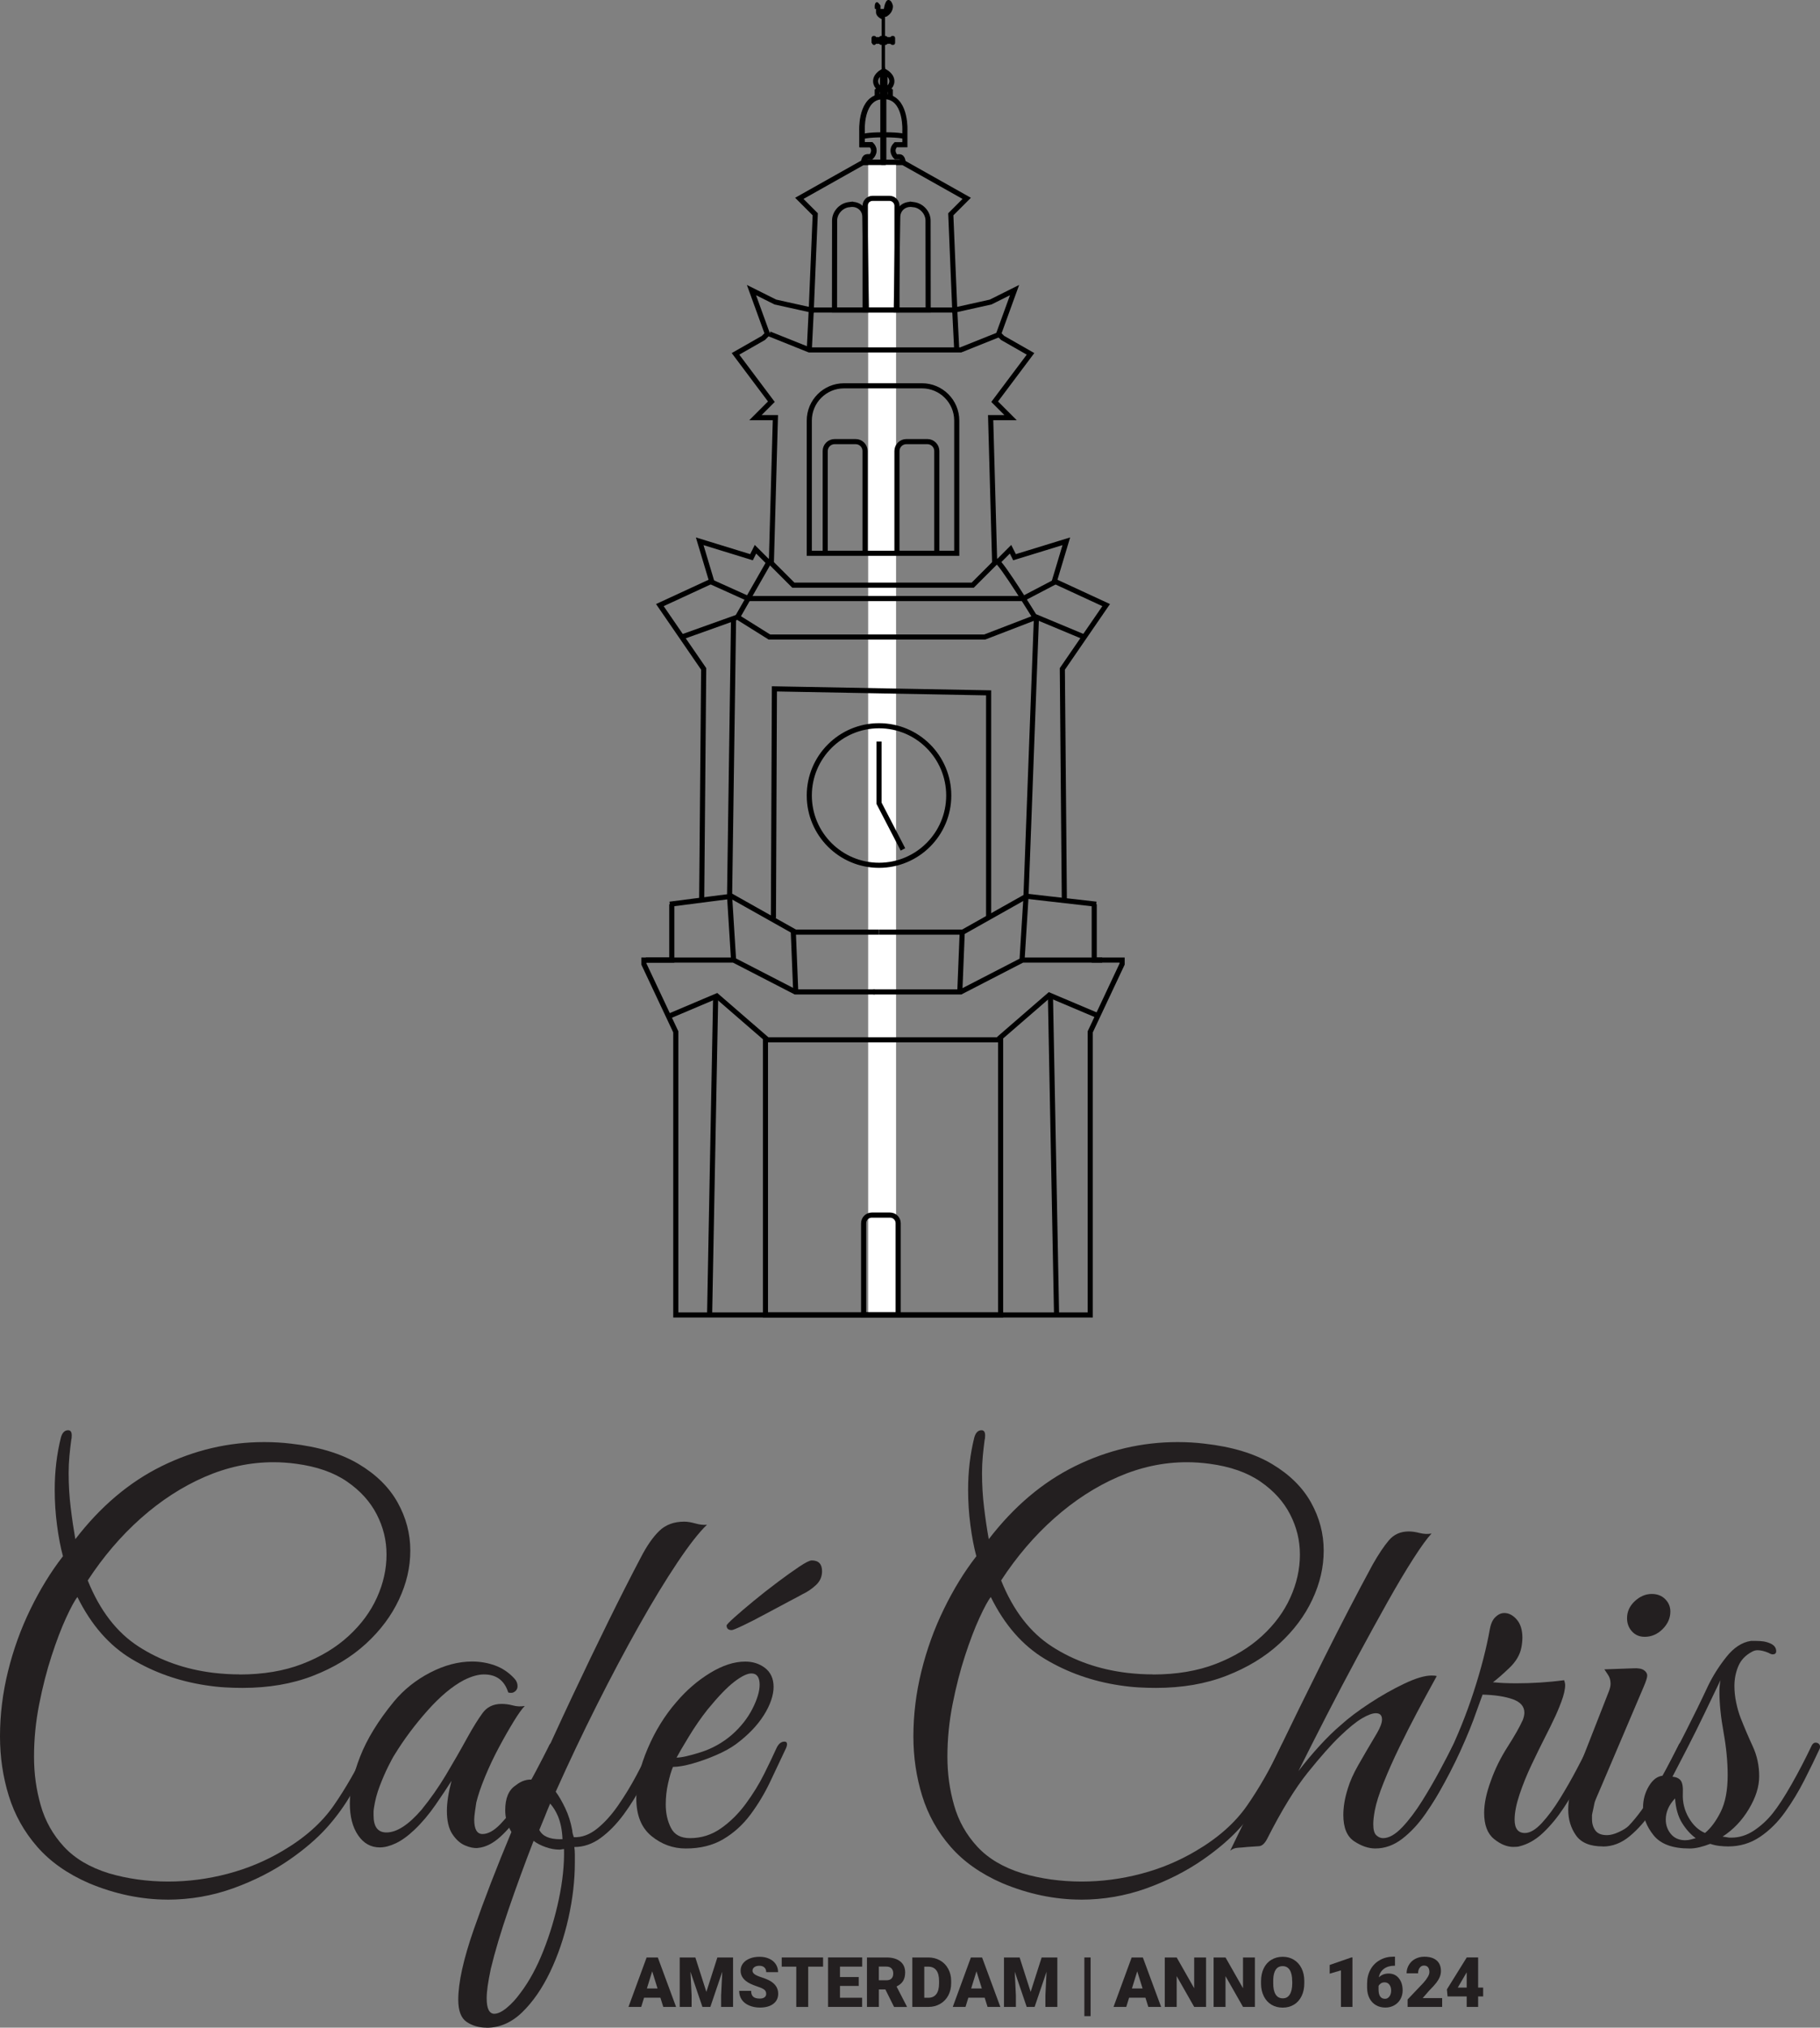 <?xml version="1.0" encoding="UTF-8"?> <svg xmlns="http://www.w3.org/2000/svg" id="Layer_2" data-name="Layer 2" viewBox="0 0 534.81 595.47"><rect x="0" y="0" width="534.81" height="595.47" fill="#808080" stroke="none"/><defs><style> .cls-1 { fill: #fff; } .cls-2 { fill: #231f20; } .cls-3 { fill: none; stroke: #000; stroke-miterlimit: 10; stroke-width: 1.5px; } </style></defs><g id="Layer_1-2" data-name="Layer 1"><g><g><path class="cls-2" d="M49.13,557.86c-3.74,0-7.56-.41-11.45-1.21-3.89-.81-7.76-2.02-11.6-3.64-6.27-2.73-11.32-6.29-15.16-10.69-3.84-4.4-6.62-9.38-8.34-14.94-1.72-5.56-2.58-11.37-2.58-17.44,0-6.37.78-12.74,2.35-19.11,1.57-6.37,3.76-12.46,6.6-18.27,2.83-5.81,6.01-10.99,9.55-15.54-.71-2.63-1.29-5.66-1.74-9.1-.46-3.44-.68-6.92-.68-10.46,0-5.36.61-10.46,1.82-15.32.4-1.41,1.11-2.12,2.12-2.12.71,0,1.06.51,1.06,1.52,0,.61-.05,1.06-.15,1.36-.2,1.52-.38,3.08-.53,4.7-.15,1.62-.23,3.29-.23,5,0,3.44.2,6.82.61,10.16.4,3.34.86,6.42,1.36,9.25,7.38-9.6,15.85-16.76,25.4-21.46,9.55-4.7,19.59-7.05,30.1-7.05,2.73,0,5.36.15,7.89.46,8.09.91,14.71,2.91,19.87,5.99,5.16,3.08,8.97,6.85,11.45,11.3,2.48,4.45,3.72,9.15,3.72,14.1s-1.11,9.66-3.34,14.41c-2.22,4.75-5.46,9.07-9.71,12.97-4.25,3.89-9.43,7.03-15.54,9.4-6.12,2.38-13.02,3.56-20.7,3.56-1.72,0-3.44-.05-5.16-.15-1.72-.1-3.59-.3-5.61-.61-7.99-1.21-15.27-3.79-21.84-7.73-6.57-3.94-11.88-10.01-15.92-18.2-.81,1.01-1.92,3.06-3.34,6.14-1.42,3.08-2.83,6.8-4.25,11.15-1.42,4.35-2.63,9.07-3.64,14.18-1.01,5.11-1.52,10.24-1.52,15.39s.66,9.73,1.97,14.33c1.31,4.6,3.59,8.64,6.82,12.13,3.23,3.49,7.63,6.09,13.19,7.81,2.73.81,5.56,1.41,8.49,1.82,2.93.4,5.91.61,8.95.61,5.86,0,11.68-.76,17.44-2.27,5.76-1.52,11.12-3.74,16.07-6.67,6.57-3.84,11.62-8.31,15.16-13.42,3.54-5.1,6.82-10.84,9.86-17.21.4-1.01.96-1.52,1.67-1.52.5,0,.76.36.76,1.06,0,.51-.2,1.11-.61,1.82-2.12,4.45-4.25,8.52-6.37,12.21-2.12,3.69-4.6,7.1-7.43,10.24-2.83,3.13-6.42,6.22-10.77,9.25-4.95,3.44-10.52,6.27-16.68,8.49-6.17,2.22-12.64,3.34-19.41,3.34ZM70.36,491.75c6.98,0,13.14-1.04,18.5-3.11,5.36-2.07,9.88-4.8,13.57-8.19,3.69-3.39,6.47-7.15,8.34-11.3,1.87-4.14,2.81-8.34,2.81-12.59s-.96-8.09-2.88-11.83c-1.92-3.74-4.83-6.95-8.72-9.63-3.89-2.68-8.87-4.42-14.94-5.23-2.22-.3-4.45-.46-6.67-.46-6.88,0-13.62,1.44-20.24,4.32-6.62,2.88-12.87,6.93-18.73,12.13-5.86,5.21-11.07,11.3-15.62,18.27,3.54,8.8,8.52,15.27,14.94,19.41,6.42,4.15,13.77,6.72,22.06,7.73,2.63.3,5.16.45,7.58.45Z"></path><path class="cls-2" d="M140.42,542.7c-1.11.1-2.38-.15-3.79-.76-1.42-.61-2.65-1.72-3.72-3.34-1.06-1.62-1.59-3.89-1.59-6.82,0-2.43.46-5.36,1.36-8.8-1.21,1.92-2.78,4.27-4.7,7.05-1.92,2.78-3.99,5.23-6.22,7.35-1.92,1.82-3.74,3.13-5.46,3.94-1.72.81-3.29,1.21-4.7,1.21-2.63,0-4.75-1.19-6.37-3.56-1.62-2.37-2.43-5.48-2.43-9.33,0-4.04,1.01-8.64,3.03-13.8,2.02-5.16,5.31-10.51,9.86-16.07,2.93-3.54,6.49-6.39,10.69-8.57,4.19-2.17,8.31-3.26,12.36-3.26,2.32,0,4.55.38,6.67,1.14,2.12.76,3.99,2,5.61,3.71.71.71,1.06,1.52,1.06,2.43,0,.61-.25,1.11-.76,1.52-.51.41-1.16.51-1.97.3-1.11-3.54-3.49-5.31-7.13-5.31-1.72,0-3.69.56-5.91,1.67-3.44,1.82-7,4.8-10.69,8.95-3.69,4.15-6.9,8.44-9.63,12.89-.41.61-1.04,1.77-1.9,3.49-.86,1.72-1.69,3.64-2.5,5.76-.81,2.12-1.36,4.2-1.67,6.22-.1.61-.15,1.04-.15,1.29v1.14c0,3.34,1.26,5,3.79,5,3.03,0,6.47-2.22,10.31-6.67,2.63-3.23,5-6.62,7.13-10.16,2.12-3.54,4.3-7.33,6.52-11.37,1.52-2.73,2.93-5,4.25-6.82,1.31-1.82,3.18-2.73,5.61-2.73,1.11,0,2.22.15,3.34.45,1.11.3,2.27.36,3.49.15-.81.81-1.9,2.33-3.26,4.55-1.36,2.22-2.81,4.75-4.32,7.58-1.52,2.83-2.88,5.71-4.09,8.64-1.21,2.93-2.07,5.46-2.58,7.58-.1.61-.23,1.47-.38,2.58-.15,1.11-.23,1.92-.23,2.43,0,2.83.81,4.25,2.43,4.25s3.36-.96,5.23-2.88c1.87-1.92,3.71-4.3,5.53-7.13,1.82-2.83,3.49-5.69,5-8.57,1.52-2.88,2.73-5.23,3.64-7.05.4-1.01,1.01-1.52,1.82-1.52.5,0,.76.36.76,1.06,0,.3-.15.86-.46,1.67-1.21,2.53-2.68,5.38-4.4,8.57-1.72,3.18-3.59,6.27-5.61,9.25-2.02,2.98-4.12,5.46-6.29,7.43-2.18,1.97-4.37,3.06-6.6,3.26Z"></path><path class="cls-2" d="M143,595.47c-2.22,0-4.17-.56-5.84-1.67-1.67-1.11-2.5-3.29-2.5-6.52,0-5.06,1.52-11.93,4.55-20.62,3.03-8.7,6.72-18.25,11.07-28.66-1.21-2.02-1.82-4.14-1.82-6.37,0-3.54,1.01-5.96,3.03-7.28,1.72-1.41,3.54-1.97,5.46-1.67,3.64-8.19,7.33-16.25,11.07-24.19,3.74-7.94,7.35-15.44,10.84-22.52,3.49-7.08,6.65-13.29,9.48-18.65,1.72-3.34,3.51-5.91,5.38-7.73,1.87-1.82,4.32-2.73,7.35-2.73.91,0,2,.18,3.26.53,1.26.36,2.4.48,3.41.38-2.33,2.23-5.23,5.94-8.72,11.15-3.49,5.21-7.26,11.4-11.3,18.58-4.04,7.18-8.17,14.94-12.36,23.28-4.2,8.34-8.21,16.81-12.06,25.4.91,1.21,1.84,2.83,2.81,4.85.96,2.02,1.64,4.2,2.05,6.52,0,.3.05.63.15.99.1.36.2.68.3.99,2.32.1,4.57-.71,6.75-2.43,2.17-1.72,4.25-3.99,6.22-6.82,1.97-2.83,3.79-5.81,5.46-8.95,1.67-3.13,3.11-6.07,4.32-8.79.2-.4.48-.68.83-.83.35-.15.63-.23.83-.23.4,0,.71.18.91.53.2.36.15.89-.15,1.59-1.42,3.13-2.98,6.4-4.7,9.78-1.72,3.39-3.64,6.52-5.76,9.4-2.12,2.88-4.4,5.21-6.82,6.98-2.43,1.77-5,2.65-7.73,2.65.1.71.15,1.44.15,2.2v2.35c0,5.25-.63,10.71-1.9,16.38-1.27,5.66-3.06,10.92-5.38,15.77-2.33,4.85-5.06,8.8-8.19,11.83-3.13,3.03-6.62,4.55-10.46,4.55ZM145.27,591.38c1.01,0,2.23-.58,3.64-1.74,1.42-1.16,2.78-2.65,4.09-4.47,2.53-3.34,4.75-7.43,6.67-12.28,1.92-4.85,3.44-9.91,4.55-15.16,1.11-5.26,1.62-10.16,1.52-14.71-.2,0-.43.02-.68.08-.25.05-.48.08-.68.08-1.31,0-2.68-.25-4.09-.76-1.42-.5-2.58-1.11-3.49-1.82-2.63,6.77-5.08,13.47-7.35,20.09-2.27,6.62-4.02,12.46-5.23,17.51-.4,1.92-.71,3.59-.91,5-.2,1.42-.3,2.63-.3,3.64,0,3.03.76,4.55,2.27,4.55ZM164.53,540.12h.76c-.1-2.63-.56-4.9-1.36-6.82-.61-1.41-1.36-2.63-2.27-3.64-.61,1.42-1.14,2.71-1.59,3.87-.46,1.16-.99,2.45-1.59,3.87.91,1.82,2.93,2.73,6.07,2.73Z"></path><path class="cls-2" d="M201.53,542.85c-3.74,0-7.1-1.21-10.08-3.64-2.98-2.43-4.47-6.12-4.47-11.07,0-4.55,1.11-9.43,3.34-14.63,2.22-5.21,5.05-9.78,8.49-13.72,2.93-3.44,6.22-6.27,9.86-8.49,3.64-2.22,7.08-3.34,10.31-3.34,2.22,0,4.14.61,5.76,1.82,1.72,1.31,2.58,3.18,2.58,5.61s-.96,5.31-2.88,8.34c-1.92,3.03-4.65,5.86-8.19,8.49-1.52,1.11-3.44,2.18-5.76,3.18-2.33,1.01-4.65,1.85-6.98,2.5-2.33.66-4.25.99-5.76.99-.51,1.21-.99,2.83-1.44,4.85-.46,2.02-.68,4.09-.68,6.22,0,2.53.5,4.8,1.52,6.82,1.01,2.02,2.88,3.03,5.61,3.03,3.34,0,6.37-.96,9.1-2.88,2.73-1.92,5.16-4.32,7.28-7.2,2.12-2.88,3.92-5.79,5.38-8.72,1.46-2.93,2.65-5.41,3.56-7.43.61-1.41,1.41-2.12,2.43-2.12.5,0,.76.25.76.76,0,.41-.15.91-.46,1.52-1.42,3.03-2.93,6.24-4.55,9.63-1.62,3.39-3.54,6.57-5.76,9.55-2.23,2.98-4.88,5.38-7.96,7.2-3.08,1.82-6.75,2.73-10.99,2.73ZM198.8,516.16c1.41,0,3.79-.53,7.13-1.59,3.34-1.06,6.37-2.75,9.1-5.08,2.63-2.32,4.65-4.88,6.07-7.66,1.41-2.78,2.12-5.13,2.12-7.05,0-2.22-.81-3.34-2.43-3.34-1.21,0-2.88.81-5,2.43-2.12,1.62-4.75,4.35-7.89,8.19-1.92,2.43-3.74,5.06-5.46,7.89-1.72,2.83-2.93,4.9-3.64,6.22ZM215.03,478.71c-1.01,0-1.52-.46-1.52-1.36,0-.2.76-.99,2.27-2.35,1.52-1.36,3.41-2.98,5.69-4.85,2.27-1.87,4.62-3.72,7.05-5.53,2.43-1.82,4.55-3.34,6.37-4.55,1.82-1.21,3.03-1.82,3.64-1.82,2.02,0,3.03,1.06,3.03,3.18,0,1.62-.61,2.98-1.82,4.09-1.21,1.11-2.48,1.97-3.79,2.58-.71.4-2.12,1.16-4.25,2.27-2.12,1.11-4.4,2.33-6.82,3.64-2.43,1.31-4.6,2.43-6.52,3.34-1.92.91-3.03,1.36-3.34,1.36Z"></path><path class="cls-2" d="M317.53,557.86c-3.74,0-7.56-.41-11.45-1.21-3.89-.81-7.76-2.02-11.6-3.64-6.27-2.73-11.32-6.29-15.16-10.69-3.84-4.4-6.62-9.38-8.34-14.94-1.72-5.56-2.58-11.37-2.58-17.44,0-6.37.78-12.74,2.35-19.11,1.57-6.37,3.76-12.46,6.6-18.27,2.83-5.81,6.01-10.99,9.55-15.54-.71-2.63-1.29-5.66-1.74-9.1-.46-3.44-.68-6.92-.68-10.46,0-5.36.61-10.46,1.82-15.32.4-1.41,1.11-2.12,2.12-2.12.71,0,1.06.51,1.06,1.52,0,.61-.05,1.06-.15,1.36-.2,1.52-.38,3.08-.53,4.7-.15,1.62-.23,3.29-.23,5,0,3.44.2,6.82.61,10.16.4,3.34.86,6.42,1.37,9.25,7.38-9.6,15.85-16.76,25.4-21.46,9.55-4.7,19.59-7.05,30.1-7.05,2.73,0,5.36.15,7.88.46,8.09.91,14.71,2.91,19.87,5.99,5.16,3.08,8.97,6.85,11.45,11.3,2.48,4.45,3.72,9.15,3.72,14.1s-1.11,9.66-3.34,14.41c-2.22,4.75-5.46,9.07-9.71,12.97-4.25,3.89-9.43,7.03-15.54,9.4-6.12,2.38-13.02,3.56-20.7,3.56-1.72,0-3.44-.05-5.16-.15-1.72-.1-3.59-.3-5.61-.61-7.99-1.21-15.27-3.79-21.84-7.73-6.57-3.94-11.88-10.01-15.92-18.2-.81,1.01-1.92,3.06-3.34,6.14-1.42,3.08-2.83,6.8-4.25,11.15-1.42,4.35-2.63,9.07-3.64,14.18-1.01,5.11-1.52,10.24-1.52,15.39s.66,9.73,1.97,14.33c1.31,4.6,3.59,8.64,6.82,12.13,3.23,3.49,7.63,6.09,13.19,7.81,2.73.81,5.56,1.41,8.49,1.82,2.93.4,5.91.61,8.95.61,5.86,0,11.68-.76,17.44-2.27s11.12-3.74,16.07-6.67c6.57-3.84,11.62-8.31,15.16-13.42,3.54-5.1,6.82-10.84,9.86-17.21.4-1.01.96-1.52,1.67-1.52.5,0,.76.36.76,1.06,0,.51-.2,1.11-.61,1.82-2.12,4.45-4.25,8.52-6.37,12.21-2.12,3.69-4.6,7.1-7.43,10.24-2.83,3.13-6.42,6.22-10.77,9.25-4.95,3.44-10.52,6.27-16.68,8.49-6.17,2.22-12.64,3.34-19.41,3.34ZM338.76,491.75c6.98,0,13.14-1.04,18.5-3.11,5.36-2.07,9.88-4.8,13.57-8.19,3.69-3.39,6.47-7.15,8.34-11.3,1.87-4.14,2.81-8.34,2.81-12.59s-.96-8.09-2.88-11.83c-1.92-3.74-4.83-6.95-8.72-9.63-3.89-2.68-8.87-4.42-14.94-5.23-2.22-.3-4.45-.46-6.67-.46-6.88,0-13.62,1.44-20.24,4.32-6.62,2.88-12.87,6.93-18.73,12.13-5.87,5.21-11.07,11.3-15.62,18.27,3.54,8.8,8.52,15.27,14.94,19.41,6.42,4.15,13.77,6.72,22.06,7.73,2.63.3,5.16.45,7.58.45Z"></path><path class="cls-2" d="M361.51,543.46c4.25-8.69,8.67-17.82,13.27-27.37,4.6-9.55,9.33-19.18,14.18-28.89s9.65-18.96,14.41-27.75c1.72-3.03,3.31-5.41,4.78-7.13,1.46-1.72,3.41-2.58,5.84-2.58.91,0,1.97.15,3.18.46,1.21.3,2.37.36,3.49.15-1.32,1.42-3.11,3.89-5.38,7.43-2.27,3.54-4.8,7.79-7.58,12.74-2.78,4.95-5.71,10.29-8.79,16-3.08,5.71-6.12,11.48-9.1,17.29-2.98,5.81-5.74,11.25-8.26,16.3,2.02-2.63,4.09-5.1,6.22-7.43,2.12-2.32,4.19-4.35,6.22-6.07,2.22-2.02,5.03-4.14,8.42-6.37,3.39-2.22,6.77-4.14,10.16-5.76,3.39-1.62,6.09-2.43,8.11-2.43.71,0,1.21.05,1.52.15-2.23,4.04-4.17,7.63-5.84,10.77-1.67,3.13-3.39,6.52-5.16,10.16-1.77,3.64-3.31,7.1-4.62,10.39-1.32,3.29-2.18,5.99-2.58,8.11-.3,1.62-.46,2.98-.46,4.09,0,1.62.3,2.71.91,3.26.61.56,1.26.83,1.97.83,1.72,0,3.59-1.06,5.61-3.18,2.02-2.12,3.99-4.73,5.91-7.81,1.92-3.08,3.66-6.09,5.23-9.02,1.57-2.93,2.75-5.21,3.56-6.82.61-1.11,1.21-1.67,1.82-1.67s.91.41.91,1.21c0,.4-.15,1.01-.46,1.82-1.31,2.63-2.8,5.59-4.47,8.87-1.67,3.29-3.54,6.42-5.61,9.4-2.07,2.98-4.35,5.44-6.82,7.35-2.48,1.92-5.13,2.88-7.96,2.88-2.02,0-4.09-.71-6.22-2.12-2.12-1.41-3.18-3.99-3.18-7.73,0-1.11.1-2.3.3-3.56.2-1.26.55-2.7,1.06-4.32.61-2.02,1.62-4.27,3.03-6.75,1.41-2.48,3.23-5.58,5.46-9.33,1.01-1.72,1.52-3.08,1.52-4.09,0-1.21-.61-1.82-1.82-1.82-1.01,0-2.38.51-4.09,1.52-1.72,1.01-3.89,2.78-6.52,5.31-2.53,2.43-5.66,5.97-9.4,10.61-3.74,4.65-7.73,11.17-11.98,19.56-.71,1.32-1.49,2-2.35,2.05-.86.05-2,.13-3.41.23-.91.1-1.82.18-2.73.23-.91.05-1.67.33-2.27.83Z"></path><path class="cls-2" d="M444.76,542.39c-1.92,0-3.84-.78-5.76-2.35-1.92-1.57-2.88-4.12-2.88-7.66,0-2.73.66-5.86,1.97-9.4,1.21-3.44,2.86-6.77,4.93-10.01,2.07-3.23,3.56-5.86,4.47-7.89.3-.81.45-1.52.45-2.12,0-1.82-1.14-3.13-3.41-3.94-2.28-.81-5.23-1.26-8.87-1.36l-1.82,5c-1.11,3.24-2.65,7.03-4.62,11.37-1.97,4.35-4.15,8.54-6.52,12.59-2.38,4.04-4.83,7.28-7.35,9.71-.2.2-.46.3-.76.3-.4,0-.68-.25-.83-.76-.15-.5.08-1.11.68-1.82,3.94-5.26,7.48-11.09,10.62-17.51,3.13-6.42,5.79-12.97,7.96-19.64,2.17-6.67,3.77-12.84,4.78-18.5.3-1.62.86-2.81,1.67-3.56.81-.76,1.67-1.14,2.58-1.14,1.31,0,2.53.63,3.64,1.9,1.11,1.27,1.67,3.06,1.67,5.38,0,.41-.03.86-.08,1.37-.05.51-.13,1.01-.23,1.52-.41,2.12-1.59,4.12-3.56,5.99-1.97,1.87-3.56,3.26-4.78,4.17,1.01.1,2.07.18,3.18.23,1.11.05,2.32.08,3.64.08,4.75,0,9.45-.3,14.1-.91.2.61.3,1.06.3,1.36,0,1.31-.38,2.98-1.14,5-.76,2.02-1.54,3.84-2.35,5.46-.41.91-1.21,2.55-2.43,4.93-1.21,2.38-2.53,5.06-3.94,8.04-1.42,2.98-2.6,5.91-3.56,8.79-.96,2.88-1.44,5.33-1.44,7.35,0,2.63,1.01,3.94,3.03,3.94,1.52,0,3.18-.99,5-2.96,1.82-1.97,3.61-4.4,5.38-7.28,1.77-2.88,3.39-5.71,4.85-8.49,1.46-2.78,2.6-4.98,3.41-6.6.4-1.01.96-1.52,1.67-1.52.4,0,.61.36.61,1.06,0,.4-.15,1.01-.46,1.82-1.11,2.33-2.43,4.95-3.94,7.89-1.52,2.93-3.21,5.81-5.08,8.64-1.87,2.83-3.89,5.28-6.07,7.35-2.17,2.07-4.53,3.41-7.05,4.02-.3.1-.86.15-1.67.15Z"></path><path class="cls-2" d="M470.99,542.24c-3.74,0-6.37-1.08-7.89-3.26-1.52-2.17-2.27-4.67-2.27-7.51,0-1.52.17-3.06.53-4.62.35-1.57.78-3.01,1.29-4.32l10.16-25.93c.3-.81.46-1.52.46-2.12,0-1.01-.25-1.9-.76-2.65-.51-.76-.86-1.29-1.06-1.59l8.34-.3c1.52-.1,2.6.08,3.26.53.66.45.99.99.99,1.59s-.36,1.72-1.06,3.34l-12.59,29.57c-1.11,2.53-1.72,3.99-1.82,4.4-.3,1.52-.51,2.48-.61,2.88-.1.41-.15.66-.15.76v1.21c0,1.32.33,2.43.99,3.34.66.91,1.79,1.37,3.41,1.37,1.01,0,2.17-.3,3.49-.91,1.31-.61,2.28-1.21,2.88-1.82,2.53-2.63,5.03-6.09,7.51-10.39,2.48-4.3,4.78-8.57,6.9-12.81.4-1.01.91-1.52,1.52-1.52.51,0,.76.36.76,1.06,0,.4-.15,1.01-.46,1.82-1.01,2.12-2.28,4.75-3.79,7.89-1.52,3.13-3.31,6.24-5.38,9.33-2.07,3.09-4.32,5.64-6.75,7.66-2.43,2.02-5.06,3.03-7.88,3.03ZM483.27,480.68c-1.52,0-2.76-.53-3.72-1.59-.96-1.06-1.44-2.35-1.44-3.87,0-1.92.76-3.59,2.27-5,1.52-1.41,3.18-2.12,5-2.12,1.62,0,2.93.51,3.94,1.52,1.01,1.01,1.52,2.23,1.52,3.64,0,1.92-.76,3.64-2.28,5.16-1.52,1.52-3.29,2.27-5.31,2.27Z"></path><path class="cls-2" d="M496.46,542.85c-4.95,0-8.47-1.29-10.54-3.87-2.07-2.58-3.11-5.28-3.11-8.11,0-2.32.58-4.45,1.74-6.37,1.16-1.92,2.55-2.93,4.17-3.03,2.02-3.94,4.22-8.24,6.6-12.89,2.37-4.65,4.57-9.15,6.6-13.5,1.42-2.93,3.21-5.76,5.38-8.49,2.17-2.73,4.57-4.3,7.2-4.7h1.52c.81,0,1.54.05,2.2.15.66.1,1.34.3,2.05.61,1.11.51,1.67,1.27,1.67,2.27,0,.61-.36.91-1.06.91-.3,0-.71-.15-1.21-.45-1.21-.5-2.27-.76-3.18-.76-.61,0-1.16.15-1.67.46-1.92,1.01-3.26,2.43-4.02,4.25-.76,1.82-1.14,3.74-1.14,5.76,0,1.62.17,3.26.53,4.93.35,1.67.78,3.16,1.29,4.47,1.11,2.83,2.3,5.61,3.56,8.34,1.26,2.73,1.9,5.66,1.9,8.79s-1.01,6.24-3.03,9.63c-2.02,3.39-4.6,6.09-7.73,8.11l1.06.15c.5.1.86.15,1.06.15h.46c2.32,0,4.52-.68,6.6-2.05,2.07-1.37,3.92-3.06,5.54-5.08,1.62-2.02,3.46-4.85,5.53-8.49,2.07-3.64,4.07-7.48,5.99-11.52.3-.5.66-.76,1.06-.76.5,0,.88.18,1.14.53.25.36.28.78.08,1.29-1.31,2.83-2.8,5.89-4.47,9.17-1.67,3.29-3.56,6.42-5.69,9.4-2.12,2.98-4.58,5.41-7.35,7.28-2.78,1.87-5.89,2.81-9.33,2.81-.81,0-1.67-.05-2.58-.15-.91-.1-1.82-.3-2.73-.61-1.01.4-2.05.73-3.11.99s-2.05.38-2.96.38ZM495.25,540.42c.61,0,1.16-.08,1.67-.23.5-.15.96-.28,1.37-.38-1.52-1.11-2.86-2.6-4.02-4.47-1.16-1.87-1.85-4.27-2.05-7.2-1.82,1.92-2.73,3.99-2.73,6.22,0,1.62.5,3.03,1.52,4.25,1.01,1.21,2.43,1.82,4.25,1.82ZM501.01,538.3c1.72-1.42,3.26-3.49,4.62-6.22,1.36-2.73,2.05-6.32,2.05-10.77,0-3.94-.41-8.14-1.21-12.59-.81-4.45-1.21-8.39-1.21-11.83,0-.71.02-1.34.08-1.9.05-.55.13-1.09.23-1.59-1.31,2.73-2.83,5.89-4.55,9.48-1.72,3.59-3.44,7.05-5.16,10.39-1.72,3.34-3.18,6.17-4.4,8.49,1.11.1,1.92.48,2.43,1.14.5.66.71,1.95.61,3.87-.1,2.53.48,4.88,1.74,7.05,1.26,2.17,2.86,3.67,4.78,4.47Z"></path></g><g><path class="cls-2" d="M194.06,586.67h-4.8l-.84,2.71h-3.74l5.33-14.53h3.29l5.37,14.53h-3.76l-.85-2.71ZM190.1,583.96h3.12l-1.57-5.04-1.56,5.04Z"></path><path class="cls-2" d="M204.33,574.85l3.24,10.11,3.23-10.11h4.61v14.53h-3.51v-3.39l.34-6.95-3.51,10.34h-2.32l-3.52-10.35.34,6.96v3.39h-3.5v-14.53h4.6Z"></path><path class="cls-2" d="M225.14,585.52c0-.51-.18-.91-.54-1.2-.36-.29-1-.58-1.91-.89-.91-.31-1.66-.6-2.24-.89-1.88-.92-2.82-2.2-2.82-3.81,0-.8.23-1.51.7-2.13.47-.62,1.13-1.09,1.99-1.44s1.82-.51,2.89-.51,1.98.19,2.81.56c.83.37,1.47.9,1.93,1.59s.69,1.48.69,2.36h-3.49c0-.59-.18-1.05-.54-1.38-.36-.33-.85-.49-1.47-.49s-1.12.14-1.48.41-.54.63-.54,1.05c0,.37.2.71.6,1.01.4.3,1.1.62,2.11.94,1,.32,1.83.67,2.48,1.04,1.57.91,2.36,2.15,2.36,3.74,0,1.27-.48,2.27-1.44,2.99-.96.73-2.27,1.09-3.94,1.09-1.18,0-2.24-.21-3.2-.63-.95-.42-1.67-1-2.16-1.74-.48-.74-.72-1.58-.72-2.54h3.51c0,.78.2,1.35.6,1.72.4.37,1.06.55,1.96.55.58,0,1.04-.12,1.37-.37.34-.25.5-.6.5-1.05Z"></path><path class="cls-2" d="M241.85,577.55h-4.36v11.83h-3.5v-11.83h-4.28v-2.7h12.15v2.7Z"></path><path class="cls-2" d="M252.34,583.21h-5.51v3.47h6.51v2.69h-10.01v-14.53h10.03v2.7h-6.53v3.06h5.51v2.59Z"></path><path class="cls-2" d="M260.16,584.24h-1.9v5.14h-3.5v-14.53h5.72c1.72,0,3.07.38,4.04,1.15s1.46,1.84,1.46,3.24c0,1.01-.2,1.85-.61,2.51-.41.67-1.05,1.2-1.92,1.62l3.03,5.87v.15h-3.75l-2.56-5.14ZM258.26,581.55h2.22c.67,0,1.17-.17,1.5-.53.34-.35.5-.84.5-1.47s-.17-1.12-.51-1.48c-.34-.36-.84-.54-1.5-.54h-2.22v4Z"></path><path class="cls-2" d="M268.09,589.38v-14.53h4.68c1.28,0,2.44.29,3.46.87,1.03.58,1.83,1.4,2.4,2.46.58,1.06.87,2.25.87,3.57v.67c0,1.33-.28,2.52-.84,3.58-.56,1.05-1.35,1.88-2.38,2.47-1.02.6-2.16.9-3.42.9h-4.78ZM271.6,577.55v9.13h1.22c1,0,1.78-.36,2.32-1.07s.81-1.78.81-3.19v-.63c0-1.4-.27-2.46-.81-3.17s-1.32-1.07-2.36-1.07h-1.18Z"></path><path class="cls-2" d="M289.35,586.67h-4.8l-.84,2.71h-3.74l5.33-14.53h3.29l5.37,14.53h-3.76l-.85-2.71ZM285.39,583.96h3.12l-1.57-5.04-1.56,5.04Z"></path><path class="cls-2" d="M299.62,574.85l3.24,10.11,3.23-10.11h4.61v14.53h-3.51v-3.39l.34-6.95-3.51,10.34h-2.32l-3.52-10.35.34,6.96v3.39h-3.5v-14.53h4.6Z"></path><path class="cls-2" d="M320.48,592.08h-1.84v-17.23h1.84v17.23Z"></path><path class="cls-2" d="M336.59,586.67h-4.8l-.84,2.71h-3.74l5.33-14.53h3.29l5.37,14.53h-3.76l-.85-2.71ZM332.63,583.96h3.12l-1.57-5.04-1.56,5.04Z"></path><path class="cls-2" d="M354.4,589.38h-3.48l-5.15-9.04v9.04h-3.5v-14.53h3.5l5.14,9.04v-9.04h3.49v14.53Z"></path><path class="cls-2" d="M368.75,589.38h-3.48l-5.15-9.04v9.04h-3.5v-14.53h3.5l5.14,9.04v-9.04h3.49v14.53Z"></path><path class="cls-2" d="M383.27,582.42c0,1.42-.26,2.67-.79,3.76-.53,1.09-1.27,1.93-2.24,2.52-.97.59-2.07.88-3.31.88s-2.33-.28-3.29-.85c-.96-.57-1.71-1.38-2.24-2.44-.54-1.06-.82-2.27-.84-3.64v-.82c0-1.42.26-2.68.78-3.77s1.27-1.93,2.25-2.52c.97-.59,2.08-.89,3.33-.89s2.33.29,3.29.88c.96.58,1.71,1.42,2.25,2.5.54,1.08.81,2.32.81,3.72v.67ZM379.71,581.81c0-1.44-.24-2.54-.72-3.29-.48-.75-1.17-1.12-2.07-1.12-1.76,0-2.68,1.32-2.78,3.95v1.07c-.01,1.42.23,2.52.7,3.28.47.76,1.17,1.15,2.11,1.15s1.57-.38,2.05-1.13c.48-.75.72-1.83.73-3.24v-.67Z"></path><path class="cls-2" d="M397.41,589.38h-3.37v-10.74l-3.31.97v-2.56l6.38-2.21h.31v14.53Z"></path><path class="cls-2" d="M409.92,574.64v2.64h-.15c-1.26,0-2.29.3-3.1.9-.81.6-1.31,1.44-1.49,2.51.76-.75,1.72-1.12,2.87-1.12,1.26,0,2.26.46,3,1.38.75.92,1.12,2.12,1.12,3.61,0,.92-.22,1.77-.65,2.54-.44.77-1.04,1.38-1.83,1.81-.78.44-1.65.65-2.6.65-1.03,0-1.95-.23-2.76-.7s-1.44-1.14-1.9-2.01c-.45-.87-.68-1.88-.7-3.01v-1.35c0-1.5.32-2.84.96-4.04.64-1.19,1.56-2.13,2.75-2.81,1.19-.68,2.51-1.02,3.96-1.02h.51ZM406.88,582.16c-.45,0-.82.1-1.12.31-.3.21-.52.46-.67.76v1.01c0,1.84.64,2.75,1.91,2.75.51,0,.94-.23,1.28-.69s.51-1.03.51-1.73-.17-1.29-.52-1.74c-.35-.45-.81-.67-1.39-.67Z"></path><path class="cls-2" d="M423.77,589.38h-10.14v-2.2l4.67-4.91c1.15-1.31,1.73-2.35,1.73-3.12,0-.63-.14-1.1-.41-1.43-.27-.33-.67-.49-1.19-.49s-.93.22-1.25.65-.48.98-.48,1.63h-3.37c0-.89.22-1.71.67-2.47.45-.75,1.06-1.35,1.86-1.77s1.68-.64,2.66-.64c1.57,0,2.78.36,3.63,1.09.85.73,1.27,1.77,1.27,3.12,0,.57-.11,1.13-.32,1.67s-.54,1.11-.99,1.71c-.45.6-1.17,1.39-2.17,2.39l-1.88,2.17h5.72v2.59Z"></path><path class="cls-2" d="M434.35,583.7h1.48v2.59h-1.48v3.08h-3.36v-3.08h-5.62l-.2-2.06,5.82-9.36v-.03h3.36v8.85ZM428.37,583.7h2.62v-4.47l-.21.34-2.41,4.13Z"></path></g><g><path class="cls-3" d="M321.54,265.54v16.4s8.2,0,8.2,0v1.17s-9.37,19.91-9.37,19.91v83.15h-60.9V47.71h5.86s18.74,10.54,18.74,10.54l-4.68,4.68,1.17,28.11,10.54-2.34,7.03-3.51-4.68,12.88,1.17,1.17,8.2,4.68-10.54,14.05,4.68,4.68h-5.86s1.17,42.16,1.17,42.16h1.17s3.51-3.51,3.51-3.51l1.17,2.34,15.22-4.68-3.51,11.71,15.22,7.03-12.88,18.74.59,68.51M197.41,265.54v16.4h-8.2v1.17l9.37,19.91v83.15h60.9V47.71h-5.86l-18.74,10.54,4.68,4.68-1.17,28.11-10.54-2.34-7.03-3.51,4.68,12.88-1.17,1.17-8.2,4.68,10.54,14.05-4.68,4.68h5.86l-1.17,42.16h-1.17l-3.51-3.51-1.17,2.34-15.22-4.68,3.51,11.71-15.22,7.03,12.88,18.74-.59,67.92"></path><rect class="cls-1" x="255.11" y="48.29" width="8.2" height="337.3"></rect><rect class="cls-3" x="224.93" y="305.36" width="69.1" height="80.81"></rect><polyline class="cls-3" points="196.82 298.33 210.63 292.48 225.51 305.36"></polyline><line class="cls-3" x1="208.53" y1="385.58" x2="210.29" y2="293.06"></line><polyline class="cls-3" points="189.79 281.94 215.56 281.94 233.71 291.3 257.13 291.3"></polyline><polyline class="cls-3" points="256.55 291.3 282.31 291.3 300.46 281.94 323.88 281.94"></polyline><polyline class="cls-3" points="322.15 298.08 308.33 292.23 293.46 305.11"></polyline><line class="cls-3" x1="310.47" y1="385.97" x2="308.68" y2="292.81"></line><polyline class="cls-3" points="196.82 265.54 214.97 263.2 233.71 273.74 258.3 273.74"></polyline><polyline class="cls-3" points="322.13 265.54 301.63 263.2 282.9 273.74 258.3 273.74"></polyline><polyline class="cls-3" points="215.56 281.94 214.39 263.2 215.56 181.22"></polyline><line class="cls-3" x1="233.12" y1="273.74" x2="233.83" y2="291.3"></line><polyline class="cls-3" points="300.3 282.46 301.47 263.72 304.56 181.22"></polyline><line class="cls-3" x1="282.73" y1="274.26" x2="282.02" y2="291.83"></line><polyline class="cls-3" points="200.33 187.08 216.73 181.22 226.1 187.08 289.34 187.08 304.56 181.22 318.61 187.08"></polyline><polyline class="cls-3" points="227.27 269.64 227.56 202.3 290.51 203.47 290.51 269.64"></polyline><circle class="cls-3" cx="258.3" cy="233.62" r="20.49"></circle><path class="cls-3" d="M226.1,164.82l7.03,7.03h52.7l7.03-7.03c1.17,0,11.68,17.12,11.68,17.12"></path><line class="cls-3" x1="216.73" y1="181.22" x2="226.1" y2="164.82"></line><path class="cls-3" d="M248.01,113.3h22.92c5.63,0,10.21,4.57,10.21,10.21v38.98h-43.33v-38.98c0-5.63,4.57-10.21,10.21-10.21Z"></path><polyline class="cls-3" points="208.53 170.68 219.84 175.78 300.67 175.78 310.42 170.68"></polyline><path class="cls-3" d="M266.33,129.69h6.19c1.52,0,2.76,1.24,2.76,2.76v30.03h-11.71v-30.03c0-1.52,1.24-2.76,2.76-2.76Z"></path><path class="cls-3" d="M245.25,129.69h6.19c1.52,0,2.76,1.24,2.76,2.76v30.03h-11.71v-30.03c0-1.52,1.24-2.76,2.76-2.76Z"></path><polyline class="cls-3" points="226.1 98.07 237.81 102.76 282.31 102.76 294.02 98.07"></polyline><line class="cls-3" x1="237.81" y1="91.05" x2="281.14" y2="91.05"></line><line class="cls-3" x1="281.14" y1="102.76" x2="280.55" y2="91.05"></line><line class="cls-3" x1="238.39" y1="91.05" x2="237.81" y2="102.76"></line><path class="cls-3" d="M256.41,58.25h4.96c1.22,0,2.21.99,2.21,2.21v30.58h-9.37v-30.58c0-1.22.99-2.21,2.21-2.21Z"></path><path class="cls-3" d="M249.81,60.05l-.37.05c-2.36.31-4.24,2.45-4.19,4.77l-.03,26.18h9.37l-.43-27.36c-.04-2.32-1.99-3.95-4.35-3.63Z"></path><path class="cls-3" d="M268.15,60.05l.37.05c2.36.31,4.24,2.45,4.19,4.77l.03,26.18h-9.37s.43-27.36.43-27.36c.04-2.32,1.99-3.95,4.35-3.63Z"></path><path class="cls-3" d="M256.17,356.84h5.37c1.32,0,2.39,1.07,2.39,2.39v26.89h-10.15v-26.89c0-1.32,1.07-2.39,2.39-2.39Z"></path><polyline class="cls-3" points="258.3 217.78 258.3 235.88 265.33 249.45"></polyline><path class="cls-3" d="M253.91,47.67s0-1.63,1.08-1.63h1.08s1.75-1.77,0-3.54h-2.7v-4.08s-.46-8.52,4.72-9.89c.45-.12.94-.18,1.48-.18v19.32h-5.66Z"></path><path class="cls-3" d="M257.77,28.61v-1.9s.93-.54.31-1.08-1.86-2.71,1.24-4.61v7.59"></path><path class="cls-3" d="M253.37,40.13s1.35-.54,6.2-.54"></path><path class="cls-3" d="M266.1,40.13s-1.35-.54-6.2-.54"></path><line class="cls-3" x1="259.57" y1="25.88" x2="257.95" y2="25.88"></line><path class="cls-3" d="M261.61,28.61v-1.9s-.93-.54-.31-1.08,1.86-2.71-1.24-4.61v7.59"></path><line class="cls-3" x1="259.81" y1="25.88" x2="261.43" y2="25.88"></line><path class="cls-3" d="M253.78,47.67s0-1.63,1.08-1.63h1.08s1.75-1.77,0-3.54h-2.7v-4.08s-.46-8.52,4.72-9.89c.45-.12.94-.18,1.48-.18v19.32h-5.66Z"></path><path class="cls-3" d="M265.36,47.67s0-1.63-1.08-1.63h-1.08s-1.75-1.77,0-3.54h2.7s0-4.08,0-4.08c0,0,.46-8.52-4.72-9.89-.45-.12-.94-.18-1.48-.18v19.32s5.66,0,5.66,0Z"></path><path d="M259.07,21.43v-8.24s-.66,0-.66-.33h-.99s-.66.99-1.32-.33v-1.32s0-.66.66-.66.66.33.66.33h.99s0-.33.66-.33v-4.95s-1.65-.66-1.65-1.98v-.99h-.33s-.33-1.98.66-1.98c.33,0,.99.99.99.99v.99h.99s.33-2.64,1.32-2.64,1.32,1.65,1.32,1.65c0,0,.33,1.98-1.98,3.3h-.33v5.61s.66,0,.66.33h.99s0-.33.66-.33.66.66.66.66v1.32s0,.66-.66.66c0,0-.66,0-.66-.33h-.99s0,.33-.66.33v8.24h-.99Z"></path></g></g></g></svg> 
